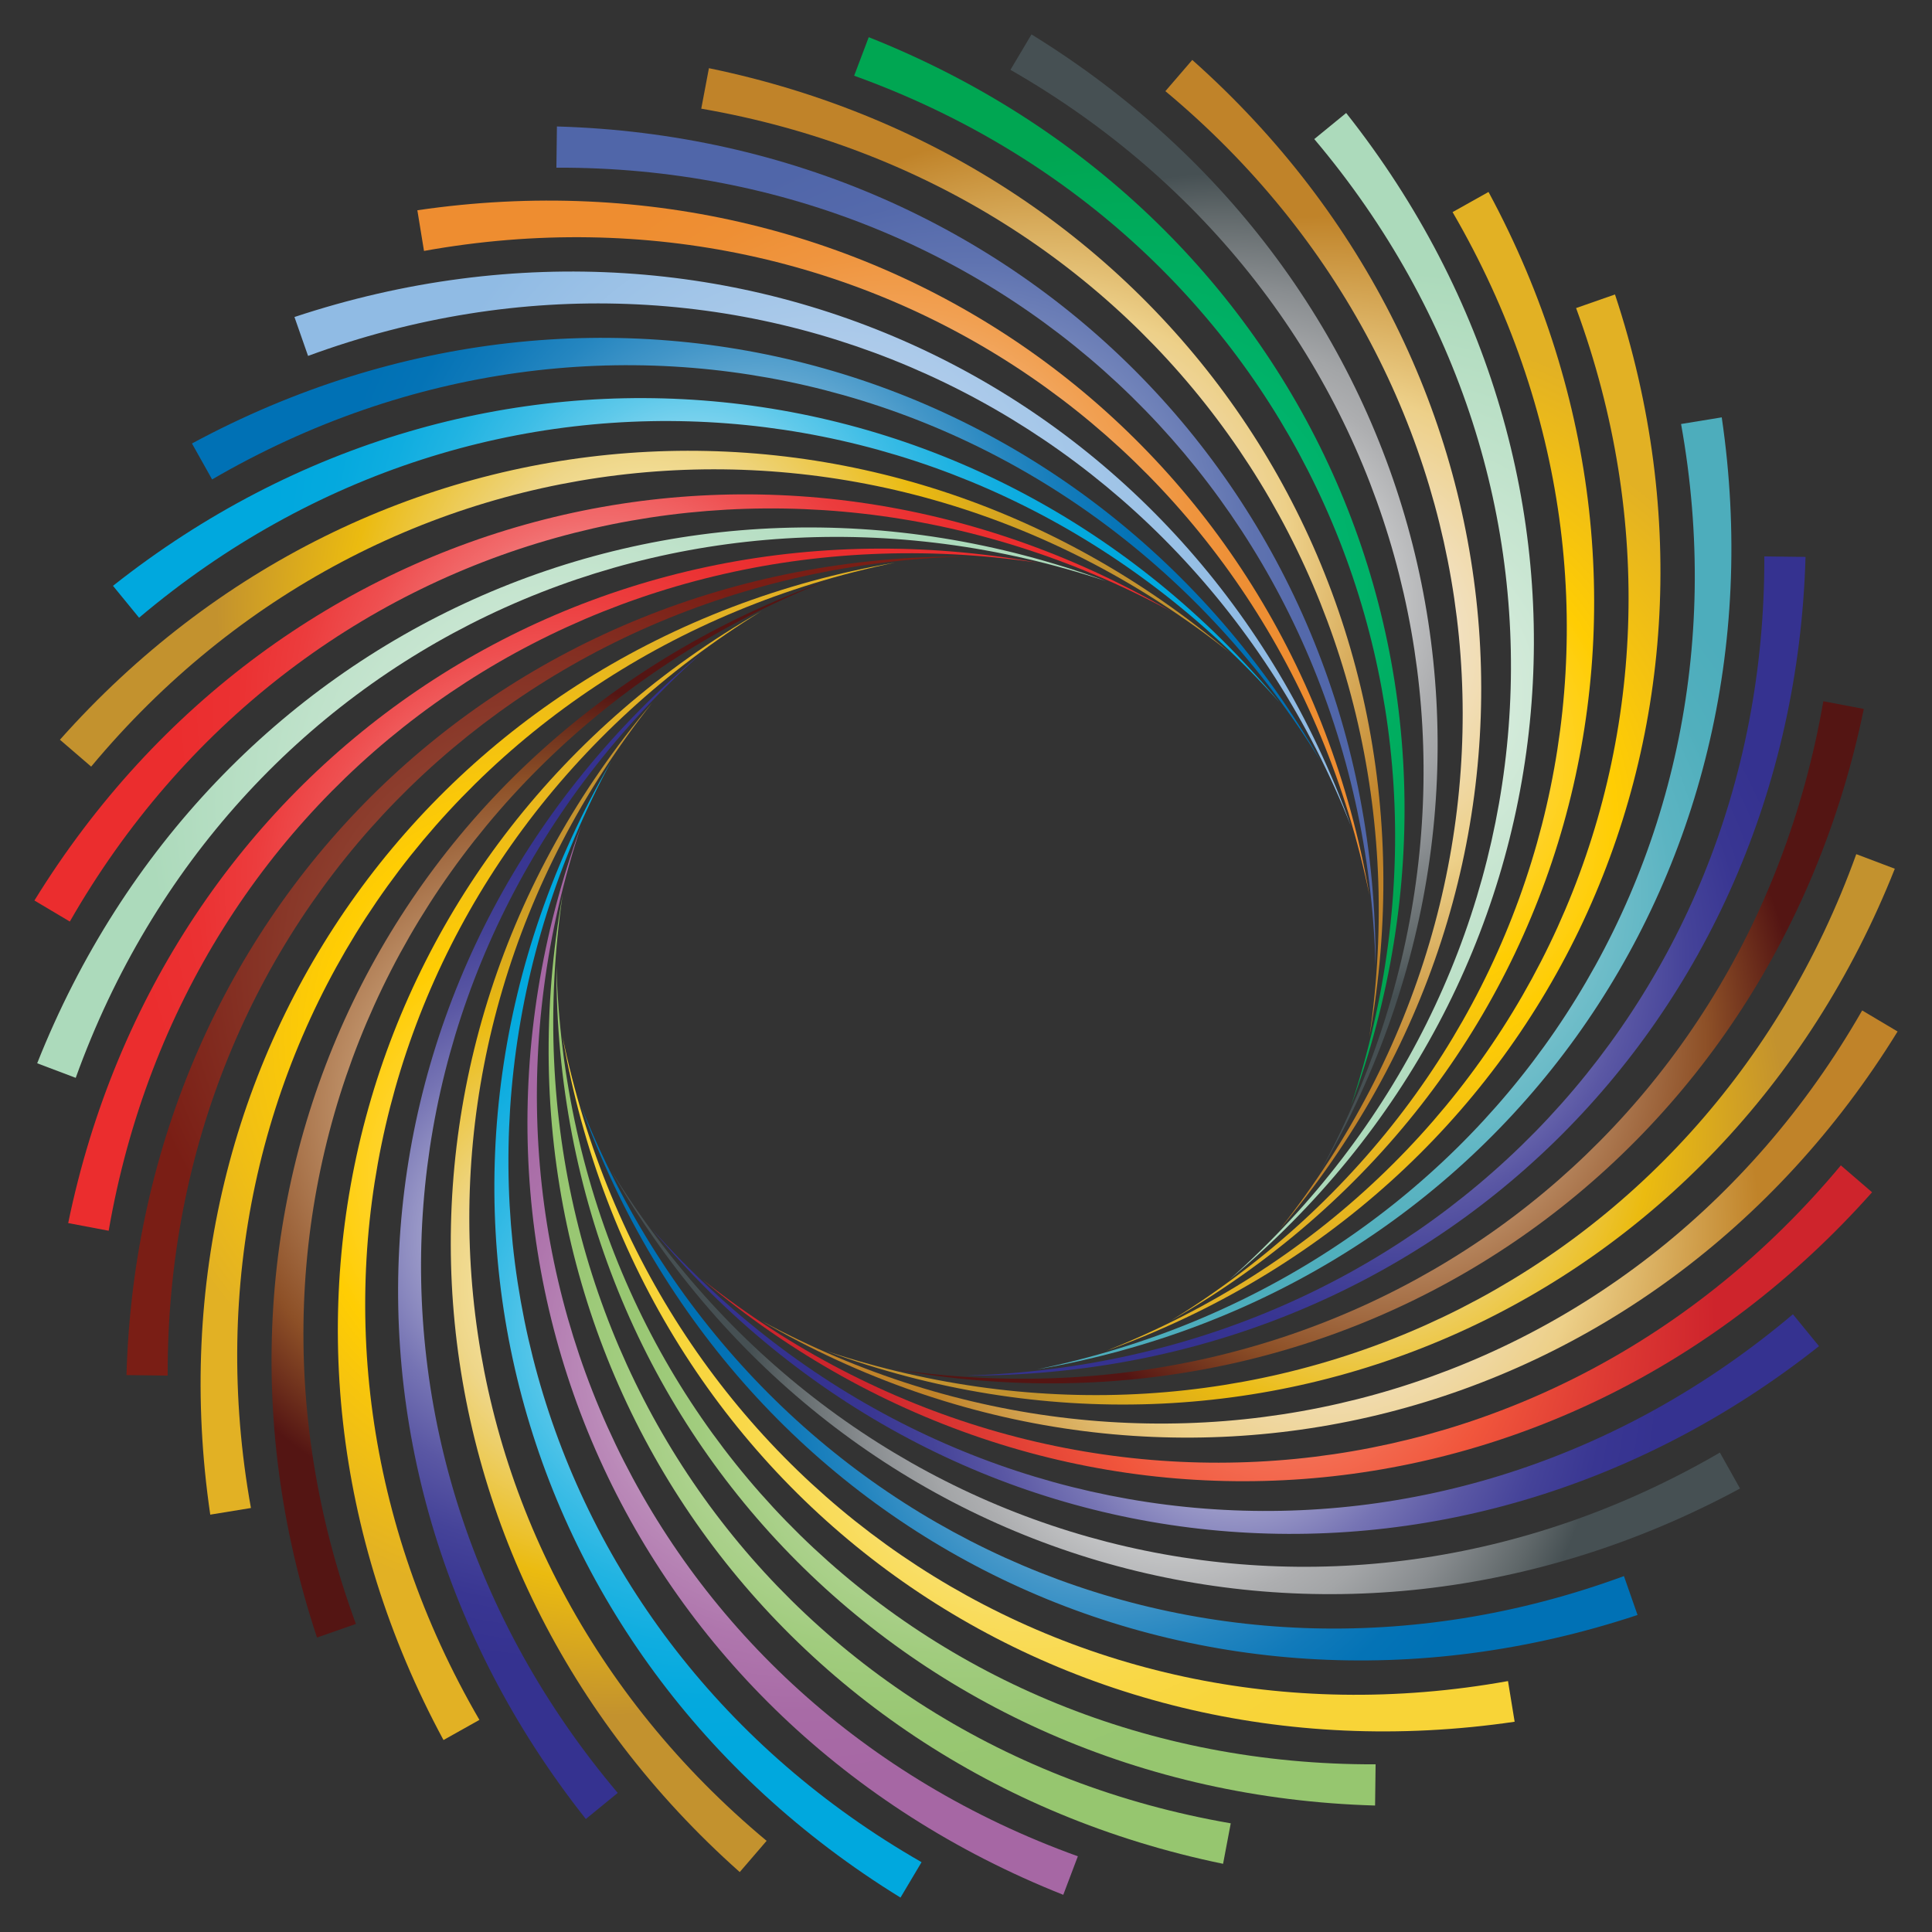 <svg xmlns="http://www.w3.org/2000/svg" viewBox="0 0 1659.098 1659.098"><rect x="0" y="0" width="1659.098" height="1659.098" fill="#333333" stroke="none"/><radialGradient id="a" cx="474.593" cy="764.012" r="359.769" gradientUnits="userSpaceOnUse"><stop offset="0" stop-color="#fff"/><stop offset=".055" stop-color="#fde8e8"/><stop offset=".182" stop-color="#f8b6b7"/><stop offset=".313" stop-color="#f48c8d"/><stop offset=".444" stop-color="#f16a6b"/><stop offset=".578" stop-color="#ee4f50"/><stop offset=".713" stop-color="#ec3c3d"/><stop offset=".852" stop-color="#eb3132"/><stop offset="1" stop-color="#eb2d2e"/></radialGradient><path fill="url(#a)" d="M58.559 1050.314C139.511 657.386 499.343 412.8 890.627 483.157 506.464 426.711 159.884 671.82 93.324 1056.899l-34.765-6.585z"/><radialGradient id="b" cx="490.893" cy="689.272" r="365.029" gradientUnits="userSpaceOnUse"><stop offset=".006" stop-color="#e6f3e9"/><stop offset=".449" stop-color="#c9e6d2"/><stop offset="1" stop-color="#acdabb"/></radialGradient><path fill="url(#b)" d="M31.936 913.079C179.89 540.178 576.728 361.792 949.849 499.026 581.324 376.727 197.447 557.93 65.03 925.601l-33.094-12.522z"/><radialGradient id="c" cx="517.483" cy="607.96" r="368.594" gradientUnits="userSpaceOnUse"><stop offset="0" stop-color="#fff"/><stop offset=".055" stop-color="#fde8e8"/><stop offset=".182" stop-color="#f8b6b7"/><stop offset=".313" stop-color="#f48c8d"/><stop offset=".444" stop-color="#f16a6b"/><stop offset=".578" stop-color="#ee4f50"/><stop offset=".713" stop-color="#ec3c3d"/><stop offset=".852" stop-color="#eb3132"/><stop offset="1" stop-color="#eb2d2e"/></radialGradient><path fill="url(#c)" d="M29.549 773.306c210.459-341.544 632.245-448.31 975.868-248.369-341.69-184.434-751.2-72.644-945.451 266.447l-30.417-18.078z"/><radialGradient id="d" cx="553.555" cy="522.714" r="367.75" gradientUnits="userSpaceOnUse"><stop offset="0" stop-color="#fffbcc"/><stop offset=".115" stop-color="#fbf2bb"/><stop offset=".341" stop-color="#f0d98e"/><stop offset=".371" stop-color="#eed688"/><stop offset=".685" stop-color="#ebbb10"/><stop offset="1" stop-color="#c3922e"/></radialGradient><path fill="url(#d)" d="M51.469 635.242c266.57-299.809 700.488-331.711 1004.171-75.138-304.472-240.966-727.173-201.985-977.355 98.223l-26.816-23.085z"/><radialGradient id="e" cx="598.013" cy="472.662" r="366.122" gradientUnits="userSpaceOnUse"><stop offset="0" stop-color="#fff"/><stop offset=".021" stop-color="#f4fbfe"/><stop offset=".135" stop-color="#bce8f6"/><stop offset=".254" stop-color="#8ad7f0"/><stop offset=".373" stop-color="#5fc9ea"/><stop offset=".493" stop-color="#3dbde6"/><stop offset=".615" stop-color="#22b4e2"/><stop offset=".738" stop-color="#0fade0"/><stop offset=".865" stop-color="#04a9de"/><stop offset="1" stop-color="#00a8de"/></radialGradient><path fill="url(#e)" d="M97.031 503.082c314.582-248.965 747.447-205.033 1001.963 100.376-258.003-290.176-681.051-325.189-979.563-72.985l-22.4-27.391z"/><radialGradient id="f" cx="649.505" cy="471.902" r="366.015" gradientUnits="userSpaceOnUse"><stop offset="0" stop-color="#fff"/><stop offset=".11" stop-color="#cbe2f0"/><stop offset=".239" stop-color="#96c5e1"/><stop offset=".37" stop-color="#68abd3"/><stop offset=".499" stop-color="#4396c8"/><stop offset=".628" stop-color="#2586c0"/><stop offset=".755" stop-color="#117aba"/><stop offset=".879" stop-color="#0473b6"/><stop offset="1" stop-color="#0071b5"/></radialGradient><path fill="url(#f)" d="M164.85 380.841c353.035-190.556 771.695-72.126 969.311 272.84C930.466 323.112 519.924 215.17 182.153 411.706l-17.303-30.865z"/><radialGradient id="g" cx="706.469" cy="471.215" r="362.226" gradientUnits="userSpaceOnUse"><stop offset="0" stop-color="#ccddf2"/><stop offset=".5" stop-color="#accaea"/><stop offset=".572" stop-color="#a7c8e9"/><stop offset="1" stop-color="#90bbe4"/></radialGradient><path fill="url(#g)" d="M252.866 272.234c380.761-126.357 772.496 62.974 907.206 437.014-143.197-360.918-528.758-538.51-895.526-403.613l-11.68-33.401z"/><radialGradient id="h" cx="767.172" cy="470.365" r="357.742" gradientUnits="userSpaceOnUse"><stop offset="0" stop-color="#fff"/><stop offset=".048" stop-color="#fdf4ea"/><stop offset=".176" stop-color="#f9d9b9"/><stop offset=".308" stop-color="#f6c18f"/><stop offset=".44" stop-color="#f3ae6d"/><stop offset=".575" stop-color="#f1a052"/><stop offset=".711" stop-color="#ef953f"/><stop offset=".851" stop-color="#ee8f34"/><stop offset="1" stop-color="#ee8d30"/></radialGradient><path fill="url(#h)" d="M358.403 180.561c396.918-58.319 749.825 196.159 817.537 587.91-78.349-380.302-427.213-622.147-811.834-552.988l-5.703-34.922z"/><radialGradient id="i" cx="829.549" cy="469.078" r="356.132" gradientUnits="userSpaceOnUse"><stop offset="0" stop-color="#fff"/><stop offset=".11" stop-color="#d9deec"/><stop offset=".251" stop-color="#afb9d8"/><stop offset=".394" stop-color="#8d9bc7"/><stop offset=".539" stop-color="#7284ba"/><stop offset=".687" stop-color="#5f73b0"/><stop offset=".839" stop-color="#5469ab"/><stop offset="1" stop-color="#5066a9"/></radialGradient><path fill="url(#i)" d="M478.257 108.607c401.015 11.491 704.371 323.385 703.028 720.942-11.12-388.129-312.688-686.88-703.475-685.561l.447-35.381z"/><radialGradient id="j" cx="895.086" cy="474.593" r="359.769" gradientUnits="userSpaceOnUse"><stop offset=".18" stop-color="#f4e8d9"/><stop offset=".59" stop-color="#edd089"/><stop offset="1" stop-color="#c08329"/></radialGradient><path fill="url(#j)" d="M608.784 58.559c392.928 80.952 637.514 440.785 567.157 832.068C1232.388 506.464 987.279 159.884 602.2 93.324l6.584-34.765z"/><radialGradient id="k" cx="969.826" cy="490.893" r="365.029" gradientUnits="userSpaceOnUse"><stop offset="0" stop-color="#77c697"/><stop offset=".257" stop-color="#38bc80"/><stop offset=".5" stop-color="#00b36c"/><stop offset=".543" stop-color="#00b269"/><stop offset="1" stop-color="#00a652"/></radialGradient><path fill="url(#k)" d="M746.019 31.936c372.901 147.953 551.288 544.791 414.053 917.913 122.298-368.525-58.904-752.402-426.575-884.819l12.522-33.094z"/><radialGradient id="l" cx="1051.138" cy="517.483" r="368.594" gradientUnits="userSpaceOnUse"><stop offset="0" stop-color="#e5e2df"/><stop offset="0" stop-color="#f1efee"/><stop offset="0" stop-color="#fff"/><stop offset=".126" stop-color="#f0f0f1"/><stop offset=".366" stop-color="#c9cacb"/><stop offset=".522" stop-color="#adaeb0"/><stop offset=".603" stop-color="#a3a5a7"/><stop offset=".738" stop-color="#898d90"/><stop offset=".911" stop-color="#5f6769"/><stop offset="1" stop-color="#465053"/></radialGradient><path fill="url(#l)" d="M885.792 29.549c341.544 210.459 448.31 632.245 248.369 975.868 184.434-341.69 72.644-751.2-266.447-945.451l18.078-30.417z"/><radialGradient id="m" cx="1136.384" cy="553.555" r="367.75" gradientUnits="userSpaceOnUse"><stop offset=".18" stop-color="#f4e8d9"/><stop offset=".59" stop-color="#edd089"/><stop offset="1" stop-color="#c08329"/></radialGradient><path fill="url(#m)" d="M1023.856 51.469c299.809 266.57 331.711 700.488 75.138 1004.171 240.966-304.472 201.985-727.173-98.223-977.355l23.085-26.816z"/><radialGradient id="n" cx="1186.436" cy="598.013" r="366.122" gradientUnits="userSpaceOnUse"><stop offset=".006" stop-color="#e6f3e9"/><stop offset=".449" stop-color="#c9e6d2"/><stop offset="1" stop-color="#acdabb"/></radialGradient><path fill="url(#n)" d="M1156.016 97.031c248.965 314.582 205.033 747.447-100.376 1001.963 290.176-258.003 325.189-681.051 72.985-979.563l27.391-22.4z"/><radialGradient id="o" cx="1187.196" cy="649.505" r="366.015" gradientUnits="userSpaceOnUse"><stop offset="0" stop-color="#fcf3dd"/><stop offset="0" stop-color="#fdedc1"/><stop offset="0" stop-color="#ffe18a"/><stop offset=".551" stop-color="#ffcd03"/><stop offset=".668" stop-color="#f7c50d"/><stop offset="1" stop-color="#e2b124"/></radialGradient><path fill="url(#o)" d="M1278.257 164.85c190.556 353.035 72.126 771.695-272.84 969.311 330.57-203.695 438.512-614.236 241.976-952.008l30.864-17.303z"/><radialGradient id="p" cx="1187.883" cy="706.469" r="362.226" gradientUnits="userSpaceOnUse"><stop offset="0" stop-color="#fcf3dd"/><stop offset="0" stop-color="#fdedc1"/><stop offset="0" stop-color="#ffe18a"/><stop offset=".551" stop-color="#ffcd03"/><stop offset=".668" stop-color="#f7c50d"/><stop offset="1" stop-color="#e2b124"/></radialGradient><path fill="url(#p)" d="M1386.864 252.866c126.358 380.761-62.974 772.496-437.014 907.206 360.919-143.197 538.511-528.758 403.614-895.526l33.4-11.68z"/><radialGradient id="q" cx="1188.733" cy="767.172" r="357.742" gradientUnits="userSpaceOnUse"><stop offset="0" stop-color="#fff"/><stop offset=".117" stop-color="#d6ecef"/><stop offset=".257" stop-color="#acd9e0"/><stop offset=".399" stop-color="#8ac9d3"/><stop offset=".543" stop-color="#6fbdc9"/><stop offset=".69" stop-color="#5cb4c2"/><stop offset=".84" stop-color="#51afbd"/><stop offset="1" stop-color="#4dadbc"/></radialGradient><path fill="url(#q)" d="M1478.537 358.403c58.319 396.918-196.159 749.825-587.91 817.537 380.302-78.349 622.148-427.213 552.988-811.834l34.922-5.703z"/><radialGradient id="r" cx="1190.02" cy="829.549" r="356.132" gradientUnits="userSpaceOnUse"><stop offset="0" stop-color="#fff"/><stop offset=".005" stop-color="#fdfdfe"/><stop offset=".149" stop-color="#c9c8e1"/><stop offset=".295" stop-color="#9b9ac8"/><stop offset=".44" stop-color="#7674b4"/><stop offset=".584" stop-color="#5a57a4"/><stop offset=".726" stop-color="#454399"/><stop offset=".865" stop-color="#393692"/><stop offset="1" stop-color="#353290"/></radialGradient><path fill="url(#r)" d="M1550.491 478.257c-11.491 401.015-323.385 704.371-720.942 703.028 388.129-11.12 686.88-312.688 685.561-703.475l35.381.447z"/><radialGradient id="s" cx="1184.505" cy="895.086" r="359.769" gradientUnits="userSpaceOnUse"><stop offset="0" stop-color="#fff2db"/><stop offset=".309" stop-color="#d7b189"/><stop offset=".751" stop-color="#92562d"/><stop offset=".781" stop-color="#8d5027"/><stop offset="1" stop-color="#541513"/></radialGradient><path fill="url(#s)" d="M1600.539 608.784c-80.952 392.928-440.785 637.514-832.068 567.157 384.164 56.447 730.743-188.662 797.303-573.741l34.765 6.584z"/><radialGradient id="t" cx="1168.205" cy="969.826" r="365.029" gradientUnits="userSpaceOnUse"><stop offset="0" stop-color="#fffbcc"/><stop offset=".115" stop-color="#fbf2bb"/><stop offset=".341" stop-color="#f0d98e"/><stop offset=".371" stop-color="#eed688"/><stop offset=".685" stop-color="#ebbb10"/><stop offset="1" stop-color="#c3922e"/></radialGradient><path fill="url(#t)" d="M1627.162 746.019c-147.953 372.901-544.791 551.288-917.913 414.053 368.525 122.298 752.402-58.904 884.819-426.575l33.094 12.522z"/><radialGradient id="u" cx="1141.615" cy="1051.138" r="368.594" gradientUnits="userSpaceOnUse"><stop offset=".18" stop-color="#f4e8d9"/><stop offset=".59" stop-color="#edd089"/><stop offset="1" stop-color="#c08329"/></radialGradient><path fill="url(#u)" d="M1629.549 885.792c-210.459 341.544-632.245 448.31-975.868 248.369 341.69 184.434 751.2 72.644 945.451-266.447l30.417 18.078z"/><radialGradient id="v" cx="1105.543" cy="1136.384" r="367.75" gradientUnits="userSpaceOnUse"><stop offset="0" stop-color="#f7977a"/><stop offset=".071" stop-color="#f68d71"/><stop offset=".5" stop-color="#f1563c"/><stop offset=".745" stop-color="#de3b34"/><stop offset="1" stop-color="#ce242c"/></radialGradient><path fill="url(#v)" d="M1607.629 1023.856c-266.57 299.809-700.488 331.711-1004.171 75.138 304.472 240.966 727.173 201.985 977.355-98.223l26.816 23.085z"/><radialGradient id="w" cx="1061.086" cy="1186.436" r="366.122" gradientUnits="userSpaceOnUse"><stop offset="0" stop-color="#fff"/><stop offset=".005" stop-color="#fdfdfe"/><stop offset=".149" stop-color="#c9c8e1"/><stop offset=".295" stop-color="#9b9ac8"/><stop offset=".44" stop-color="#7674b4"/><stop offset=".584" stop-color="#5a57a4"/><stop offset=".726" stop-color="#454399"/><stop offset=".865" stop-color="#393692"/><stop offset="1" stop-color="#353290"/></radialGradient><path fill="url(#w)" d="M1562.067 1156.016c-314.582 248.965-747.447 205.033-1001.963-100.376 258.003 290.176 681.052 325.189 979.563 72.985l22.4 27.391z"/><radialGradient id="x" cx="1009.593" cy="1187.196" r="366.015" gradientUnits="userSpaceOnUse"><stop offset="0" stop-color="#e5e2df"/><stop offset="0" stop-color="#f1efee"/><stop offset="0" stop-color="#fff"/><stop offset=".126" stop-color="#f0f0f1"/><stop offset=".366" stop-color="#c9cacb"/><stop offset=".522" stop-color="#adaeb0"/><stop offset=".603" stop-color="#a3a5a7"/><stop offset=".738" stop-color="#898d90"/><stop offset=".911" stop-color="#5f6769"/><stop offset="1" stop-color="#465053"/></radialGradient><path fill="url(#x)" d="M1494.248 1278.257c-353.035 190.556-771.695 72.126-969.311-272.84 203.695 330.57 614.236 438.512 952.008 241.976l17.303 30.864z"/><radialGradient id="y" cx="952.629" cy="1187.883" r="362.226" gradientUnits="userSpaceOnUse"><stop offset="0" stop-color="#fff"/><stop offset=".11" stop-color="#cbe2f0"/><stop offset=".239" stop-color="#96c5e1"/><stop offset=".37" stop-color="#68abd3"/><stop offset=".499" stop-color="#4396c8"/><stop offset=".628" stop-color="#2586c0"/><stop offset=".755" stop-color="#117aba"/><stop offset=".879" stop-color="#0473b6"/><stop offset="1" stop-color="#0071b5"/></radialGradient><path fill="url(#y)" d="M1406.232 1386.864c-380.761 126.358-772.496-62.974-907.206-437.014 143.197 360.919 528.758 538.511 895.526 403.614l11.68 33.4z"/><radialGradient id="z" cx="891.926" cy="1188.733" r="357.742" gradientUnits="userSpaceOnUse"><stop offset="0" stop-color="#fff"/><stop offset=".14" stop-color="#fdf4cc"/><stop offset=".286" stop-color="#fcea9f"/><stop offset=".433" stop-color="#fae279"/><stop offset=".578" stop-color="#f9dc5c"/><stop offset=".722" stop-color="#f9d848"/><stop offset=".864" stop-color="#f8d53b"/><stop offset="1" stop-color="#f8d437"/></radialGradient><path fill="url(#z)" d="M1300.695 1478.537c-396.918 58.319-749.825-196.159-817.537-587.91 78.349 380.302 427.213 622.148 811.834 552.988l5.703 34.922z"/><radialGradient id="A" cx="829.549" cy="1190.02" r="356.132" gradientUnits="userSpaceOnUse"><stop offset="0" stop-color="#fff"/><stop offset=".024" stop-color="#fafcf8"/><stop offset=".177" stop-color="#dbecce"/><stop offset=".334" stop-color="#c2deac"/><stop offset=".492" stop-color="#afd391"/><stop offset=".653" stop-color="#a1cc7e"/><stop offset=".818" stop-color="#99c773"/><stop offset=".994" stop-color="#96c66f"/></radialGradient><path fill="url(#A)" d="M1180.841 1550.491C779.826 1539 476.471 1227.106 477.814 829.549c11.12 388.129 312.688 686.88 703.475 685.561l-.448 35.381z"/><radialGradient id="B" cx="764.012" cy="1184.505" r="359.769" gradientUnits="userSpaceOnUse"><stop offset="0" stop-color="#fff"/><stop offset=".024" stop-color="#fafcf8"/><stop offset=".177" stop-color="#dbecce"/><stop offset=".334" stop-color="#c2deac"/><stop offset=".492" stop-color="#afd391"/><stop offset=".653" stop-color="#a1cc7e"/><stop offset=".818" stop-color="#99c773"/><stop offset=".994" stop-color="#96c66f"/></radialGradient><path fill="url(#B)" d="M1050.314 1600.539c-392.928-80.952-637.514-440.785-567.157-832.068-56.447 384.164 188.662 730.743 573.741 797.303l-6.584 34.765z"/><radialGradient id="C" cx="689.272" cy="1168.205" r="365.029" gradientUnits="userSpaceOnUse"><stop offset="0" stop-color="#fff"/><stop offset=".049" stop-color="#f6f0f6"/><stop offset=".199" stop-color="#dec6dd"/><stop offset=".352" stop-color="#caa4c8"/><stop offset=".508" stop-color="#ba89b8"/><stop offset=".665" stop-color="#af76ad"/><stop offset=".828" stop-color="#a86ba6"/><stop offset="1" stop-color="#a667a4"/></radialGradient><path fill="url(#C)" d="M913.079 1627.162c-372.901-147.953-551.288-544.791-414.053-917.913-122.299 368.525 58.904 752.402 426.575 884.819l-12.522 33.094z"/><radialGradient id="D" cx="607.96" cy="1141.615" r="368.594" gradientUnits="userSpaceOnUse"><stop offset="0" stop-color="#fff"/><stop offset=".021" stop-color="#f4fbfe"/><stop offset=".135" stop-color="#bce8f6"/><stop offset=".254" stop-color="#8ad7f0"/><stop offset=".373" stop-color="#5fc9ea"/><stop offset=".493" stop-color="#3dbde6"/><stop offset=".615" stop-color="#22b4e2"/><stop offset=".738" stop-color="#0fade0"/><stop offset=".865" stop-color="#04a9de"/><stop offset="1" stop-color="#00a8de"/></radialGradient><path fill="url(#D)" d="M773.306 1629.549c-341.544-210.459-448.31-632.245-248.369-975.868-184.434 341.69-72.644 751.2 266.447 945.451l-18.078 30.417z"/><radialGradient id="E" cx="522.714" cy="1105.543" r="367.75" gradientUnits="userSpaceOnUse"><stop offset="0" stop-color="#fffbcc"/><stop offset=".115" stop-color="#fbf2bb"/><stop offset=".341" stop-color="#f0d98e"/><stop offset=".371" stop-color="#eed688"/><stop offset=".685" stop-color="#ebbb10"/><stop offset="1" stop-color="#c3922e"/></radialGradient><path fill="url(#E)" d="M635.242 1607.629c-299.809-266.57-331.711-700.488-75.138-1004.171-240.966 304.472-201.985 727.173 98.223 977.355l-23.085 26.816z"/><radialGradient id="F" cx="472.662" cy="1061.086" r="366.122" gradientUnits="userSpaceOnUse"><stop offset="0" stop-color="#fff"/><stop offset=".005" stop-color="#fdfdfe"/><stop offset=".149" stop-color="#c9c8e1"/><stop offset=".295" stop-color="#9b9ac8"/><stop offset=".44" stop-color="#7674b4"/><stop offset=".584" stop-color="#5a57a4"/><stop offset=".726" stop-color="#454399"/><stop offset=".865" stop-color="#393692"/><stop offset="1" stop-color="#353290"/></radialGradient><path fill="url(#F)" d="M503.082 1562.067C254.117 1247.485 298.048 814.62 603.458 560.104c-290.176 258.003-325.189 681.052-72.985 979.563l-27.391 22.4z"/><radialGradient id="G" cx="471.902" cy="1009.593" r="366.015" gradientUnits="userSpaceOnUse"><stop offset="0" stop-color="#fcf3dd"/><stop offset="0" stop-color="#fdedc1"/><stop offset="0" stop-color="#ffe18a"/><stop offset=".551" stop-color="#ffcd03"/><stop offset=".668" stop-color="#f7c50d"/><stop offset="1" stop-color="#e2b124"/></radialGradient><path fill="url(#G)" d="M380.841 1494.248c-190.556-353.035-72.126-771.695 272.84-969.311-330.57 203.695-438.512 614.236-241.976 952.008l-30.864 17.303z"/><radialGradient id="H" cx="471.215" cy="952.629" r="362.226" gradientUnits="userSpaceOnUse"><stop offset="0" stop-color="#fff2db"/><stop offset=".309" stop-color="#d7b189"/><stop offset=".751" stop-color="#92562d"/><stop offset=".781" stop-color="#8d5027"/><stop offset="1" stop-color="#541513"/></radialGradient><path fill="url(#H)" d="M272.234 1406.232c-126.357-380.761 62.974-772.496 437.014-907.206-360.919 143.197-538.511 528.758-403.614 895.526l-33.4 11.68z"/><radialGradient id="I" cx="470.365" cy="891.926" r="357.742" gradientUnits="userSpaceOnUse"><stop offset="0" stop-color="#fcf3dd"/><stop offset="0" stop-color="#fdedc1"/><stop offset="0" stop-color="#ffe18a"/><stop offset=".551" stop-color="#ffcd03"/><stop offset=".668" stop-color="#f7c50d"/><stop offset="1" stop-color="#e2b124"/></radialGradient><path fill="url(#I)" d="M180.561 1300.695C122.242 903.777 376.72 550.87 768.471 483.158c-380.302 78.349-622.147 427.213-552.988 811.834l-34.922 5.703z"/><radialGradient id="J" cx="469.078" cy="829.549" r="356.132" gradientUnits="userSpaceOnUse"><stop offset="0" stop-color="#b27867"/><stop offset=".5" stop-color="#8e4130"/><stop offset="1" stop-color="#7a1e15"/></radialGradient><path fill="url(#J)" d="M108.607 1180.841c11.491-401.015 323.385-704.371 720.942-703.028-388.129 11.12-686.88 312.688-685.561 703.475l-35.381-.447z"/></svg>